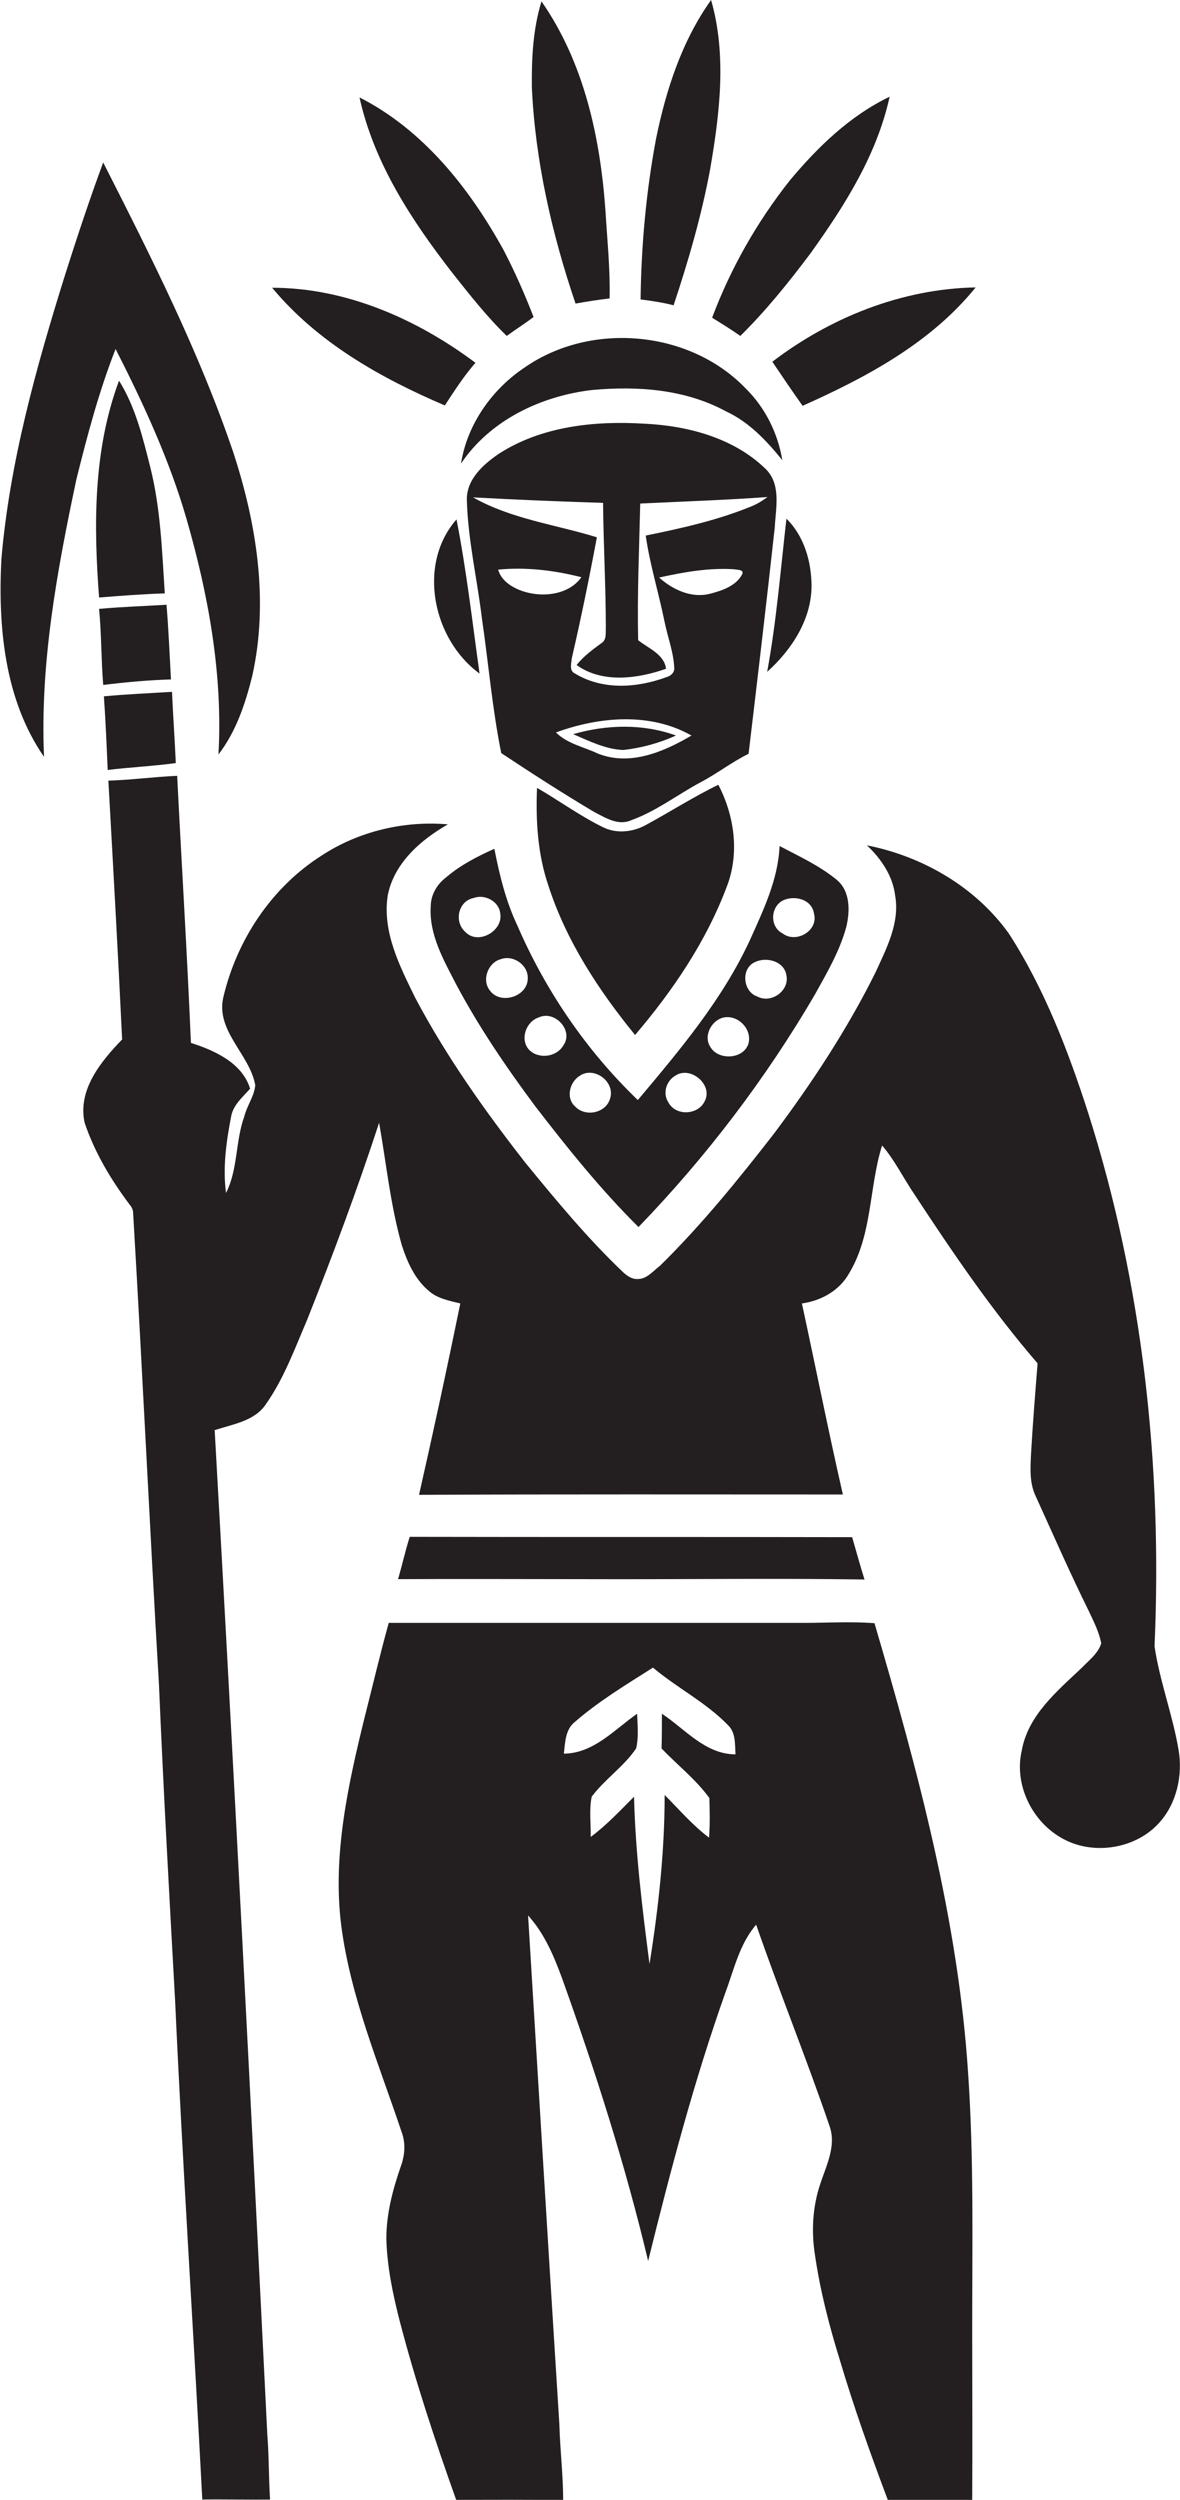 <?xml version="1.0" encoding="utf-8"?>
<!-- Generator: Adobe Illustrator 19.2.0, SVG Export Plug-In . SVG Version: 6.00 Build 0)  -->
<svg version="1.1" id="Layer_1" xmlns="http://www.w3.org/2000/svg" xmlns:xlink="http://www.w3.org/1999/xlink" x="0px" y="0px"
	 viewBox="0 0 343 726.3" enable-background="new 0 0 343 726.3" xml:space="preserve">
<g>
	<path fill="#231F20" d="M206.4,49.3c2.8-16.2,4.9-33.3,0.3-49.3c-8.5,11.9-13.1,26.1-16,40.3c-2.9,15.4-4.3,31.1-4.5,46.7
		c3.2,0.4,6.5,0.9,9.6,1.7C200.1,75.8,203.9,62.7,206.4,49.3z"/>
	<path fill="#231F20" d="M167.3,88.2c3.3-0.6,6.6-1.1,9.9-1.5c0.2-8.5-0.7-17-1.2-25.4c-1.5-21.3-6.2-43.1-18.6-60.9
		c-2.5,8.1-2.9,16.7-2.8,25.1C155.6,46.8,160.4,67.9,167.3,88.2z"/>
	<path fill="#231F20" d="M215.2,97.6c7.5-7.4,14.1-15.6,20.4-24c9.9-13.8,19.3-28.6,23-45.5c-11.5,5.5-20.9,14.6-29,24.3
		c-9.5,12-17.2,25.5-22.6,39.9C209.7,94,212.5,95.7,215.2,97.6z"/>
	<path fill="#231F20" d="M147.3,97.6c2.6-1.9,5.3-3.6,7.8-5.5c-2.6-6.7-5.5-13.3-8.8-19.6c-9.9-17.9-23.3-34.8-41.8-44.2
		c4.2,19.1,15.2,35.8,27,51C136.5,85.6,141.5,92,147.3,97.6z"/>
	<path fill="#231F20" d="M33.6,101.4c8.1,15.9,15.6,32.1,20.6,49.3c6.4,22.2,10.6,45.3,9.3,68.5c5.1-6.6,7.8-14.7,9.8-22.7
		c4.9-21.8,1.3-44.5-5.6-65.4c-9.9-29.1-23.8-56.5-37.7-83.9c-4,10.8-7.6,21.7-11.1,32.7c-8.4,26.9-16.1,54.4-18.5,82.6
		c-1,19.6,0.9,40.8,12.4,57.4c-1.2-27.2,3.8-54.2,9.4-80.6C25.4,126.4,28.8,113.6,33.6,101.4z"/>
	<path fill="#231F20" d="M129.3,117.8c2.8-4.3,5.6-8.6,8.9-12.4c-17-12.7-37.6-21.8-59.1-21.8C92.3,99.5,110.6,109.8,129.3,117.8z"
		/>
	<path fill="#231F20" d="M283.6,83.5c-21.4,0.4-42.2,8.7-59.1,21.6c2.9,4.3,5.8,8.6,8.8,12.8C251.9,109.6,270.6,99.6,283.6,83.5z"/>
	<path fill="#231F20" d="M134,134.7c8.5-12.7,23.4-19.7,38.2-21.4c13.2-1.2,27-0.2,38.8,6.2c6.7,3.1,11.8,8.5,16.4,14.2
		c-1.3-7.9-5-15.3-10.7-20.9c-16.3-16.9-44.9-19.4-64.1-6.1C143.1,113,135.8,123.2,134,134.7z"/>
	<path fill="#231F20" d="M43.7,135.8c-2.2-8.7-4.3-17.5-9.1-25.2c-7.5,20.1-7.4,41.9-5.8,63c6.3-0.5,12.7-1,19.1-1.2
		C47.1,160.1,46.7,147.8,43.7,135.8z"/>
	<path fill="#231F20" d="M187.4,123.1c-14.5-0.9-30,0.7-42.5,8.8c-4.5,3.1-9.3,7.4-9.2,13.3c0.3,11.6,3,23,4.4,34.6
		c1.9,13,3,26.2,5.6,39c8.9,5.9,17.9,11.7,27,17.1c3.3,1.7,7,4.1,10.8,2.4c7.2-2.6,13.4-7.4,20.1-11c4.8-2.5,9.1-5.9,14-8.3
		c2.6-21.9,5.2-43.8,7.6-65.7c0.3-5.8,2-12.8-2.9-17.3C213.1,127.2,199.9,123.7,187.4,123.1z M150.5,171.2c-2.5-1.1-4.9-2.9-5.7-5.7
		c8.1-0.8,16.3,0.2,24.2,2.2C165,173.3,156.4,173.8,150.5,171.2z M173.7,218.9c-4-1.9-8.8-2.8-12.1-6.1c12.6-4.6,27.4-5.9,39.4,0.9
		C193,218.4,183.1,222.7,173.7,218.9z M215.8,166.7c-1.7,3.5-5.9,4.9-9.4,5.8c-5.4,1.4-10.9-1.2-14.8-4.7c7.2-1.6,14.6-2.9,21.9-2.4
		C214.2,165.6,216.2,165.4,215.8,166.7z M218.2,147.2c-9.8,4-20.2,6.3-30.5,8.4c1.2,8.4,3.7,16.4,5.4,24.7c0.9,4.6,2.7,9.1,2.9,13.9
		c0,1.3-1.1,2.2-2.2,2.5c-8.6,3.2-18.7,3.9-26.8-1.1c-1.6-0.8-0.9-3-0.8-4.3c2.7-11.7,5.1-23.4,7.3-35.2c-12-3.7-24.9-5.3-36-11.6
		c12.6,0.7,25.2,1.2,37.8,1.6c0.1,12.1,0.8,24.2,0.8,36.2c-0.1,1.5,0.3,3.5-1.2,4.5c-2.6,1.9-5.2,3.8-7.3,6.4c7.4,5.4,17.8,4,26,1.1
		c-0.5-4.2-5.1-5.9-8.1-8.3c-0.3-13.3,0.3-26.5,0.6-39.7c12.3-0.6,24.7-1,37-1.9C221.6,145.5,220,146.5,218.2,147.2z"/>
	<path fill="#231F20" d="M139.4,195.7c-2.1-15-3.8-30-6.7-44.8C121.2,164,125.8,185.8,139.4,195.7z"/>
	<path fill="#231F20" d="M235.9,170.4c0-7.1-2.1-14.6-7.3-19.7c-1.7,14.8-2.9,29.8-5.6,44.5C230.1,188.8,235.8,180.1,235.9,170.4z"
		/>
	<path fill="#231F20" d="M49.7,197.4c-0.4-7.2-0.7-14.5-1.3-21.7c-6.5,0.4-13.1,0.6-19.6,1.2c0.7,7.3,0.6,14.7,1.2,22.1
		C36.6,198.2,43.1,197.6,49.7,197.4z"/>
	<path fill="#231F20" d="M51.1,221.7c-0.3-6.9-0.8-13.8-1.1-20.7c-6.6,0.4-13.2,0.7-19.8,1.3c0.5,7.1,0.8,14.3,1.1,21.4
		C37.9,222.9,44.5,222.6,51.1,221.7z"/>
	<path fill="#231F20" d="M166.6,213.3c4.7,2,9.4,4.4,14.6,4.6c5.3-0.6,10.4-2,15.3-4.2C186.9,210.2,176.3,210.5,166.6,213.3z"/>
	<path fill="#231F20" d="M342.6,508.5c-1.7-10.2-5.5-20-7-30.2c2.3-52.2-3.4-105.1-19.3-155c-5.8-18-12.7-36-23-52
		c-9.7-13.6-25.1-22.5-41.3-25.7c4.1,3.9,7.5,8.8,8.2,14.6c1.4,7.9-2.5,15.3-5.7,22.3c-8.2,16.5-18.4,32-29.4,46.7
		c-10.4,13.4-21.1,26.6-33.2,38.5c-2,1.5-3.8,3.9-6.5,3.9c-1.7,0.1-3.1-0.9-4.3-2c-10.3-9.8-19.4-20.8-28.4-31.8
		c-11.8-15.1-23-30.9-32-47.9c-4.5-9.2-9.6-19.1-8-29.7c1.8-9.4,9.6-16.2,17.5-20.7c-12.7-1.1-25.9,2-36.6,9
		c-14.6,9.2-24.8,24.6-28.7,41.3c-2.2,9.8,7.7,16.5,9.3,25.5c-0.3,3.2-2.4,5.9-3.2,9.1c-2.6,7.2-1.8,15.3-5.3,22.2
		c-1-7.5,0.1-15,1.5-22.3c0.6-3.3,3.4-5.6,5.5-8c-2.3-7.5-10.3-11.1-17.2-13.3c-1.1-25.9-2.7-51.7-4-77.6c-6.7,0.3-13.3,1.2-20,1.4
		c1.4,25.1,2.8,50.1,4,75.2c-6.2,6.4-13,14.7-10.9,24.2c2.9,8.6,7.6,16.5,13.1,23.8c0.6,0.7,1,1.5,1,2.5
		c2.7,45.6,4.8,91.2,7.5,136.8c1.3,30.7,3,61.3,4.7,92c2.2,48.3,5.4,96.6,7.9,144.9c6.6-0.1,13.2,0.1,19.7,0
		c-0.4-6.3-0.3-12.6-0.8-18.9c-4.8-97.3-9.8-194.5-15.3-291.8c5.2-1.7,11.5-2.6,14.8-7.4c5.3-7.5,8.5-16.3,12.1-24.7
		c7.5-18.9,14.6-37.9,20.9-57.2c2.1,11.9,3.3,24,6.6,35.6c1.6,4.9,3.8,9.9,7.9,13.3c2.5,2.2,5.9,2.8,9.1,3.6
		c-3.8,18.6-7.8,37.1-12,55.6c41.1-0.2,82.1-0.1,123.2-0.1c-4.2-18.4-7.9-37-11.9-55.5c5.7-0.8,11-3.8,13.8-8.9
		c6.7-11.2,5.7-24.9,9.5-37c3.7,4.3,6.2,9.5,9.4,14.2c11.1,16.9,22.5,33.7,35.8,49.1c-0.7,8.8-1.4,17.5-1.9,26.3
		c-0.2,4.2-0.5,8.5,1.4,12.4c5.1,11.2,10,22.4,15.5,33.5c1.4,3,2.9,5.9,3.5,9.2c-1,3-3.6,4.9-5.7,7.1c-7.2,6.8-15.6,13.8-17.4,24
		c-2.4,10.4,3.5,21.7,13.1,26.2c8.9,4.2,20.6,2,27.1-5.5C342.1,523.7,343.8,515.7,342.6,508.5z"/>
	<path fill="#231F20" d="M175.2,240.3c-6.7-3.3-12.7-7.7-19.1-11.4c-0.4,9.6,0.2,19.3,3.3,28.4c5.2,16.1,14.6,30.4,25.2,43.4
		c11-12.9,20.7-27.2,26.7-43.2c3.7-9.6,2.2-20.5-2.5-29.5c-7.2,3.5-13.9,7.8-20.9,11.6C184,241.8,179.2,242.3,175.2,240.3z"/>
	<path fill="#231F20" d="M125.2,263.4c-0.5,8.2,3.8,15.6,7.4,22.6c6.6,12.4,14.5,24,22.9,35.3c9.4,12.2,19.1,24.3,30.1,35.2
		c19.7-20.4,37-43.1,51.3-67.6c3.5-6.3,7.2-12.6,9.1-19.6c1.1-4.6,1.2-10.4-2.8-13.7c-5-4.1-10.9-6.8-16.6-9.8
		c-0.4,9.7-4.7,18.6-8.6,27.3c-8,17.3-20.4,32-32.6,46.5c-15-14.4-26.9-31.9-35.1-50.9c-3.3-7-5.1-14.5-6.6-22.1
		c-4.9,2.2-9.8,4.7-13.9,8.2C127.1,256.8,125.2,259.9,125.2,263.4z M227.6,261.6c3.4-1.6,8.4-0.3,9,3.8c1.4,5-5.2,8.8-9.1,5.8
		C223.7,269.3,223.9,263.5,227.6,261.6z M219.5,279.5c3.4-1.6,8.5-0.2,9.1,3.9c0.9,4.5-4.5,8.3-8.5,6.1
		C215.9,288.1,215.3,281.3,219.5,279.5z M209.7,295.8c4.4-1.5,9.2,3.1,7.8,7.6c-1.6,4.4-8.7,4.7-11,0.8
		C204.5,301.2,206.5,297,209.7,295.8z M196.5,312.4c4.4-2.7,10.9,2.9,8.3,7.6c-1.9,4-8.4,4.3-10.5,0.3
		C192.5,317.6,193.7,313.9,196.5,312.4z M168.6,312.5c4.3-2.8,10.4,2,8.7,6.8c-1.3,4.2-7.3,5.3-10.2,2.1
		C164.4,318.9,165.6,314.3,168.6,312.5z M156.6,295.6c4.7-2.2,10.3,3.9,7.1,8.2c-2,3.4-7.3,4-10,1.1
		C151.1,301.9,152.9,296.8,156.6,295.6z M153.4,284.3c0,5.2-7.8,7.7-10.9,3.6c-2.6-3-0.7-8.2,3-9.2
		C149.2,277.3,153.6,280.4,153.4,284.3z M137.7,260.9c3.1-1.2,7.3,0.9,7.7,4.4c1,5.2-6.6,9.5-10.3,5.3
		C131.9,267.6,133.3,261.7,137.7,260.9z"/>
	<path fill="#231F20" d="M170.3,458.8c27,0.1,54-0.3,81,0.1c-1.3-4.1-2.4-8.2-3.6-12.3c-42.9-0.1-85.8,0-128.6-0.1
		c-1.3,4.1-2.2,8.2-3.4,12.3C134,458.7,152.2,458.8,170.3,458.8z"/>
	<path fill="#231F20" d="M281.4,602.2c-2.9-44.6-14.7-88-27.2-130.6c-7.6-0.6-15.2,0-22.9-0.1c-39.4,0-78.9,0-118.3,0
		c-2.5,9-4.6,18-6.9,27c-4.9,19.9-9.5,40.5-6.9,61c2.7,20.7,10.9,40.1,17.5,59.8c1.3,3.4,1,7-0.3,10.4c-2.3,6.7-4.1,13.6-4.1,20.7
		c0.2,8.1,1.9,16.2,3.9,24c4.6,17.6,10.3,34.8,16.4,51.9c10.4,0,20.7-0.1,31.1,0.1c0-7.3-0.9-14.6-1.1-22
		c-3.1-49.3-6.1-98.6-9.1-147.9c4.8,5.3,7.6,12,10,18.6c9.6,26.8,18.3,54,24.9,81.8c6.5-26.3,13.4-52.5,22.5-78.1
		c2.5-6.7,4.1-14.1,8.9-19.6c6.8,19.6,14.6,38.8,21.3,58.4c2.1,5.8-0.9,11.5-2.7,17c-2.2,6.6-2.6,13.7-1.5,20.6
		c1.5,10.3,4.1,20.4,7.2,30.4c4.1,13.8,8.9,27.3,14,40.8c8.2,0,16.3-0.1,24.5,0c0.1-16.6,0-33.3,0-49.9
		C282.6,651.6,283.1,626.9,281.4,602.2z M192.4,497.9c0,3.4,0,6.8-0.1,10.1c4.6,4.8,10,9,13.9,14.4c0.1,3.8,0.2,7.7-0.1,11.5
		c-4.8-3.6-8.7-8.2-12.9-12.4c0,16.4-1.8,32.9-4.4,49.1c-2.1-16.1-4.1-32.3-4.5-48.6c-4,4-8,8.3-12.6,11.7c0.1-3.9-0.5-7.9,0.3-11.7
		c3.8-5.1,9.3-8.7,12.9-14c0.8-3.3,0.4-6.7,0.3-10.1c-6.6,4.6-12.6,11.5-21.3,11.6c0.4-3.3,0.4-7.1,3.3-9.3
		c6.9-6,14.9-10.8,22.6-15.7c7,5.9,15.4,10.1,21.8,16.7c2.3,2.2,2,5.5,2.2,8.5C205,509.7,199.1,502.3,192.4,497.9z"/>
</g>
</svg>
